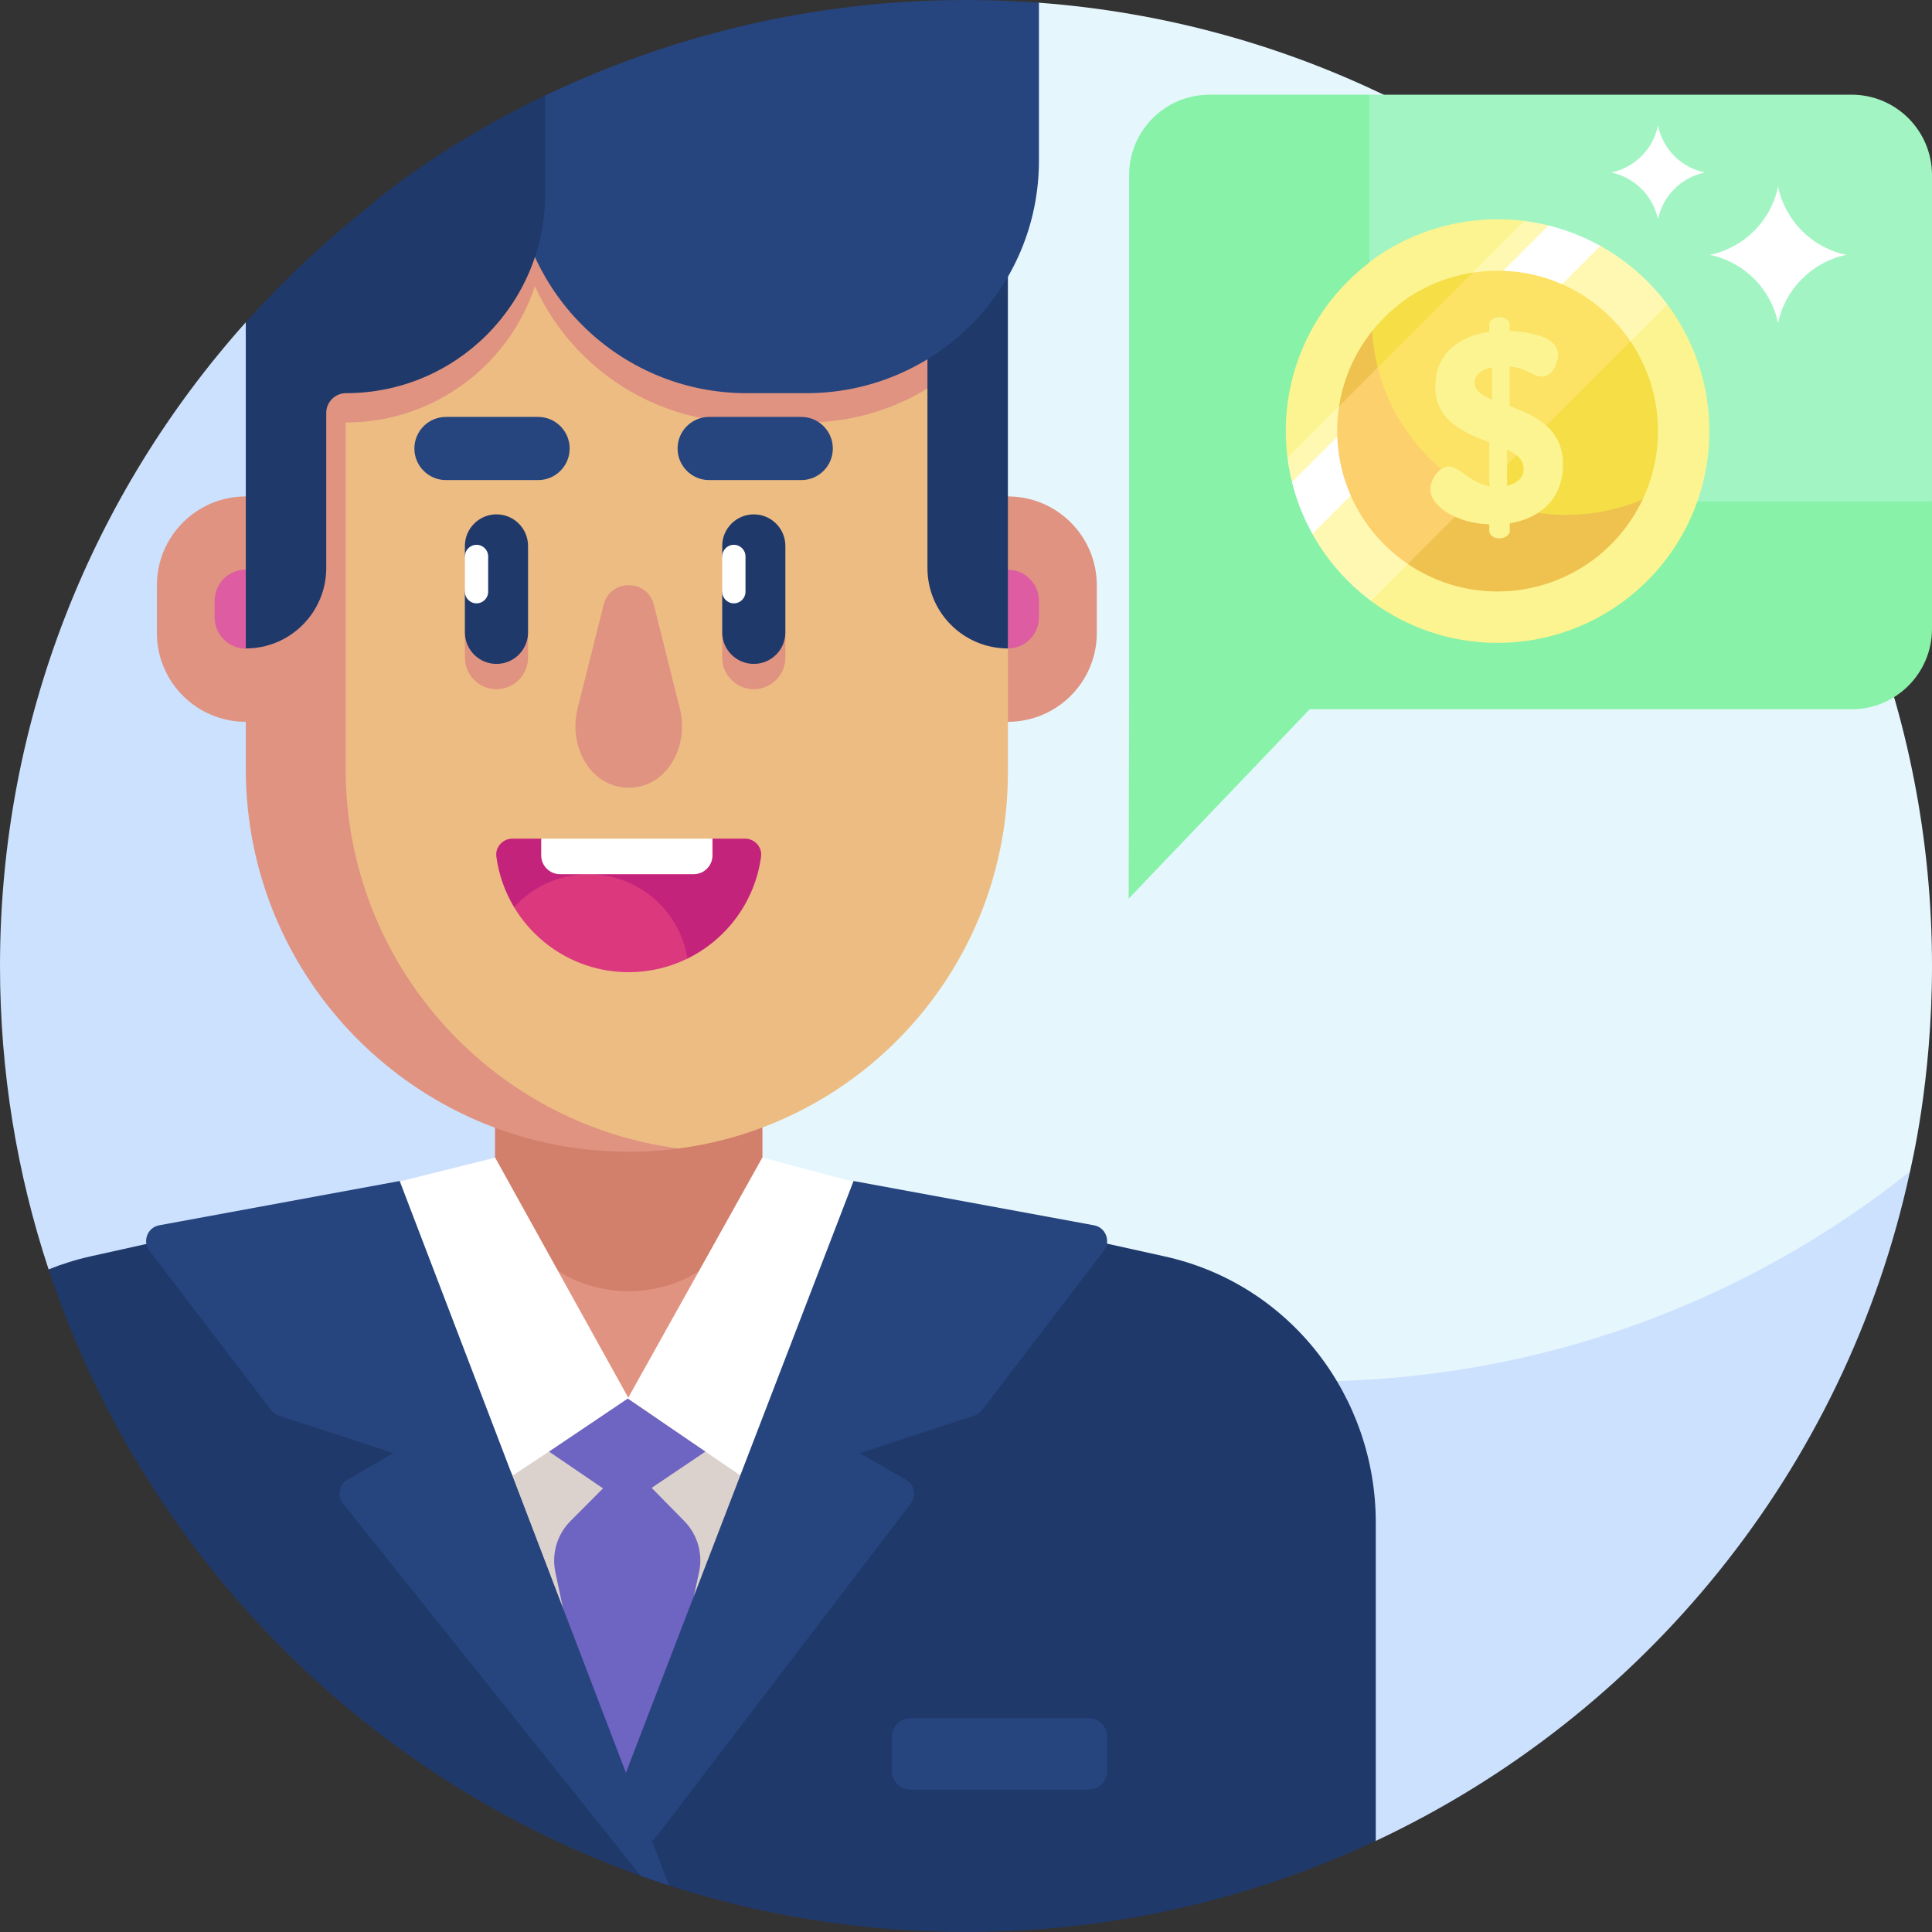 <svg xmlns="http://www.w3.org/2000/svg" id="Layer_1" height="512" viewBox="0 0 510 510" width="512"><rect x="0" y="0" width="510" height="510" fill="#333333" stroke="none"/><g><g><path d="m274.255.716-180.985 59.952c-3.818 16.948-7.385 39.663-7.385 56.238 0 140.833 118.763 254.972 259.596 254.972 54.231 0 114.568-25.992 154.949-57.243.903-.699 3.769-5.396 3.769-5.396.178-1.087 5.801-23.477 5.801-54.239 0-134.355-103.907-244.442-235.745-254.284z" fill="#e5f6fd"></path><path d="m345.459 364.679c-140.833 0-255-114.167-255-255l-25.586-24.591c-40.338 45.104-64.873 104.644-64.873 169.912 0 27.978 4.506 54.904 12.831 80.091l350.344 150.859c70.607-33.127 123.919-97.758 141.024-176.711-43.559 34.695-98.724 55.44-158.74 55.44z" fill="#cce1fe"></path></g><g><path d="m225.189 472.733v-159.273l-59.76-13.224-51.665 11.467v126.649c0 18.989 15.393 34.382 34.382 34.382h77.043z" fill="#dcd2cd"></path><g><g><g><path d="m165.967 375.715c-19.472 0-35.256-15.785-35.256-35.256v-78.969h70.513v78.969c-.001 19.471-15.785 35.256-35.257 35.256z" fill="#e09380"></path></g></g></g><g><g><g><path d="m201.223 305.587v-39.728h-70.513v39.728c0 19.472 15.785 35.256 35.256 35.256 19.473 0 35.257-15.785 35.257-35.256z" fill="#d27f6c"></path></g></g></g><g><g><g><path d="m289.53 167.071c0 12.961-10.507 23.469-23.469 23.469h-6.224v-59.495h6.224c12.961 0 23.469 10.507 23.469 23.469z" fill="#e09380"></path></g></g></g><g><g><g><path d="m266.061 171.177v-20.77c4.525 0 8.193 3.668 8.193 8.193v4.384c0 4.525-3.668 8.193-8.193 8.193z" fill="#dd5ca2"></path></g></g></g><g><g><g><path d="m41.414 167.071c0 12.961 10.507 23.469 23.469 23.469h5.434l1.659-59.495h-7.092c-12.961 0-23.469 10.507-23.469 23.469v12.557z" fill="#e09380"></path></g></g></g><g><g><g><path d="m56.66 162.992c0 4.541 3.681 8.222 8.222 8.222v-20.845c-4.541 0-8.222 3.681-8.222 8.222z" fill="#dd5ca2"></path></g></g></g><path d="m256.771 68.524h-156.788l-9.914 17.322v142.367c0 .773.012 1.544.035 2.313 1.209 40.325 34.823 72.152 75.164 72.521l13.868.127c49.057-6.447 86.926-48.416 86.926-99.233v-32.764c-.001 0-3.332-89.803-9.291-102.653z" fill="#edbc83"></path><g><g><g><path d="m122.72 166.538v7.058c0 4.604 3.733 8.337 8.337 8.337s8.337-3.733 8.337-8.337v-7.058z" fill="#e09380"></path></g></g></g><g><g><g><path d="m190.646 166.538v7.058c0 4.604 3.733 8.337 8.337 8.337s8.337-3.733 8.337-8.337v-7.058z" fill="#e09380"></path></g></g></g><path d="m179.135 303.17c-49.467-6.446-87.888-48.751-87.888-100.219v-92.165c0-1.657.044-3.303.123-4.941h-20.366c-.079 1.637-6.122 65.369-6.122 65.369v31.737c0 55.579 44.803 100.481 99.939 101.07.122.002.242.011.364.012.26.002.521.003.781.003 1.794 0 3.576-.049 5.347-.143.026-.001.052-.002.078-.003-.002 0-.003-.001-.005-.002 2.612-.139 5.195-.382 7.749-.718z" fill="#e09380"></path><g><g><g><path d="m131.056 175.255c-4.604 0-8.337-3.733-8.337-8.337v-10.724l3.073-4.654-3.073-4.654v-2.77c0-4.604 3.733-8.337 8.337-8.337s8.337 3.733 8.337 8.337v22.8c0 4.606-3.733 8.339-8.337 8.339z" fill="#20396b"></path></g></g></g><g><g><g><path d="m198.983 175.255c-4.604 0-8.337-3.733-8.337-8.337v-10.724l3.073-4.654-3.073-4.654v-2.77c0-4.604 3.733-8.337 8.337-8.337s8.337 3.733 8.337 8.337v22.8c0 4.606-3.733 8.339-8.337 8.339z" fill="#20396b"></path></g></g></g><g><path d="m196.664 221.376h-8.584l-22.608 4.694-22.608-4.694h-7.594c-2.547 0-4.583 2.223-4.243 4.748.65 4.83 2.278 9.35 4.679 13.354l45.776 13.566c10.338-5.075 17.828-15.063 19.424-26.919.34-2.526-1.695-4.749-4.242-4.749z" fill="#c4237c"></path></g><g><g><g><path d="m152.459 187.09c-2.072 8.276 1.694 17.29 8.897 20.008 1.449.547 3 .843 4.611.843s3.162-.296 4.611-.843c7.203-2.717 10.969-11.732 8.897-20.008l-6.87-27.435c-1.73-6.907-11.545-6.907-13.275 0z" fill="#e09380"></path></g></g></g><g><path d="m125.793 159.268c-1.697 0-3.073-1.376-3.073-3.073v-9.307c0-1.697 1.376-3.073 3.073-3.073 1.697 0 3.073 1.376 3.073 3.073v9.307c0 1.697-1.376 3.073-3.073 3.073z" fill="#fff"></path></g><g><path d="m193.72 159.268c-1.697 0-3.073-1.376-3.073-3.073v-9.307c0-1.697 1.376-3.073 3.073-3.073 1.697 0 3.073 1.376 3.073 3.073v9.307c0 1.697-1.376 3.073-3.073 3.073z" fill="#fff"></path></g><g><path d="m135.71 239.475c6.161 10.276 17.404 17.157 30.257 17.157 5.568 0 10.831-1.295 15.513-3.594-2.012-12.625-12.947-22.276-26.14-22.276-7.786.001-14.786 3.363-19.63 8.713z" fill="#db387e"></path></g><g><path d="m183.106 230.763h-35.268c-2.747 0-4.973-2.227-4.973-4.973v-4.414h45.215v4.414c-.001 2.746-2.227 4.973-4.974 4.973z" fill="#fff"></path></g><path d="m136.973 62.579c5.751 27.936 30.481 48.942 60.119 48.942h15.781c15.134 0 28.979-5.487 39.68-14.567v-34.375z" fill="#e09380"></path><path d="m83.733 96.217v15.305h7.608c27.81 0 50.56-21.604 52.42-48.942h-26.391c-18.577-.001-33.637 15.059-33.637 33.637z" fill="#e09380"></path><path d="m244.823 32.291h21.239v138.886c-11.73 0-21.239-9.509-21.239-21.239z" fill="#20396b"></path><path d="m255 0c-46.156 0-83.971 12.246-111.101 25.227l-8.189 17.179c0 33.9 27.482 61.382 61.382 61.382h15.781c33.9 0 61.382-27.482 61.382-61.382v-41.686c-6.357-.474-12.777-.72-19.255-.72z" fill="#26447e"></path><path d="m96.253 55.445c-11.277 8.985-21.767 18.913-31.371 29.651v86.08c11.73 0 21.239-9.509 21.239-21.239v-40.93c0-2.883 2.337-5.22 5.22-5.22 29.027 0 52.557-23.531 52.557-52.557v-26.004c-30.553 14.618-47.556 30.17-47.645 30.219z" fill="#20396b"></path><g><g><g><g><path d="m142.039 126.731h-24.312c-4.604 0-8.337-3.732-8.337-8.337 0-4.604 3.732-8.337 8.337-8.337h24.312c4.604 0 8.337 3.732 8.337 8.337 0 4.604-3.732 8.337-8.337 8.337z" fill="#26447e"></path></g></g></g></g><g><g><g><g><path d="m211.512 126.731h-24.312c-4.604 0-8.337-3.732-8.337-8.337 0-4.604 3.732-8.337 8.337-8.337h24.312c4.604 0 8.337 3.732 8.337 8.337-.001 4.604-3.733 8.337-8.337 8.337z" fill="#26447e"></path></g></g></g></g><path d="m363.17 401.858c0-32.991-22.339-62.804-55.682-70.188l-82.692-18.298-59.333 155.626-59.324-155.604-82.207 18.246c-3.851.855-7.547 2.022-11.085 3.445 33.582 101.597 129.299 174.915 242.153 174.915 38.542 0 75.235-8.609 108.17-24.062z" fill="#20396b"></path><path d="m172.242 472.384 12.298-57.388c1.044-4.872-.43-9.942-3.924-13.494l-14.911-15.162-15.108 15.17c-3.531 3.545-5.034 8.634-3.996 13.529l12.156 57.345z" fill="#6e64c2"></path><path d="m130.711 305.587 35.264 63.606-30.575 20.279-47.96-73.096z" fill="#fff"></path><path d="m201.223 305.587-35.517 63.606 29.717 20.279 48.487-72.6z" fill="#fff"></path><path d="m165.706 369.193 20.506 13.994-20.749 13.993-20.525-13.993z" fill="#6e64c2"></path><g fill="#26447e"><path d="m105.508 311.756-63.474 11.691c-3.102.571-4.508 4.215-2.593 6.722l32.129 42.069c.519.68 1.232 1.186 2.045 1.452l30.254 9.899-12.142 7.003c-2.242 1.293-2.806 4.28-1.189 6.301l78.623 98.281c2.461.88 4.941 1.721 7.437 2.526z"></path><path d="m225.315 311.756 63.474 11.691c3.102.571 4.507 4.215 2.593 6.722l-32.129 42.069c-.519.68-1.232 1.186-2.045 1.452l-30.254 9.899 12.237 7.058c2.209 1.274 2.795 4.2 1.247 6.226l-67.964 88.992-11.359-7.202z"></path><path d="m240.262 472.384h47.184c2.656 0 4.809-2.153 4.809-4.809v-9.2c0-2.656-2.153-4.809-4.809-4.809h-47.184c-2.656 0-4.809 2.153-4.809 4.809v9.2c0 2.656 2.153 4.809 4.809 4.809z"></path></g></g><path d="m510 132.373-113.394 29.349c-41.095 10.636-76.944-29.766-61.494-69.303l26.348-67.425h127.301c11.73 0 21.239 9.509 21.239 21.239z" fill="#a2f5c3"></path><path d="m361.46 132.373v-107.378h-42.158c-11.73 0-21.239 9.509-21.239 21.239v140.995h190.698c11.73 0 21.239-9.509 21.239-21.239v-33.616h-148.54z" fill="#88f2a9"></path><path d="m298.063 187.228-.12 49.981 53.541-56.002z" fill="#88f2a9"></path><g><g><g><path d="m395.323 62.383c-19.785 0-31.973 11.16-32.006 11.179 0 0-.507.632-.601 1.053-.77 3.417-1.489 7.997-1.489 11.339 0 28.394 23.945 51.407 52.339 51.407 10.934 0 23.099-5.24 31.241-11.541.182-.141.76-1.088.76-1.088.036-.219 1.169-4.733 1.169-10.935-.001-28.396-23.019-51.414-51.413-51.414z" fill="#f5de46"></path></g><g><g><path d="m445.566 124.731c-8.782 6.995-19.905 11.178-32.005 11.178-28.394 0-51.413-23.018-51.413-51.413 0-3.753.405-7.41 1.168-10.935-.001.001.001-.001 0 0-11.824 9.42-19.406 23.941-19.406 40.234 0 28.394 23.018 51.413 51.413 51.413 24.43 0 45.185-17.134 50.243-40.477z" fill="#efc250"></path></g></g></g><g><path d="m398.251 62.467-35.545 35.545c3.597 14.436 13.479 26.497 26.477 33.319l47.743-47.743c-8.809-12.111-22.776-20.227-38.675-21.121z" fill="#fce265"></path></g><g><path d="m363.69 97.029-19.695 19.695c.893 15.899 9.01 29.866 21.122 38.675l25.089-25.089c-13.052-6.668-22.875-18.748-26.516-33.281z" fill="#fcd06d"></path></g><g><path d="m393.129 138.42c-8.555-.285-15.542-4.705-15.542-9.268 0-2.424 2.139-5.989 4.848-5.989 2.994 0 5.418 4.206 10.694 5.133v-11.55c-6.559-2.495-14.258-5.561-14.258-14.686 0-9.054 6.701-13.403 14.258-14.472v-1.996c0-.998 1.141-1.925 2.709-1.925 1.355 0 2.709.927 2.709 1.925v1.782c4.42.143 12.761 1.283 12.761 6.203 0 1.925-1.283 5.846-4.42 5.846-2.353 0-3.707-2.281-8.341-2.638v10.409c6.488 2.424 14.044 5.775 14.044 15.399 0 8.84-5.703 14.187-14.044 15.542v2.068c0 .998-1.355 1.925-2.709 1.925-1.569 0-2.709-.927-2.709-1.925zm.713-32.937v-8.484c-3.208.642-4.563 2.281-4.563 3.992 0 2.068 1.854 3.351 4.563 4.492zm3.993 13.189v9.553c2.424-.571 4.349-1.925 4.349-4.491 0-2.353-1.783-3.85-4.349-5.062z" fill="#fbf490"></path></g><g><path d="m440.142 80.373-37.755-22.041c-2.314-.292-4.672-.442-7.064-.442-21.514 0-34.767 12.135-34.804 12.156-12.857 10.243-21.103 26.034-21.103 43.75 0 2.293.138 4.554.406 6.775l22.077 38.045c9.323 6.963 20.891 11.086 33.422 11.086 26.565 0 49.135-18.631 54.634-44.015.039-.238 1.272-5.147 1.272-11.891.002-12.532-4.121-24.101-11.085-33.423zm-3.389 42.208c-.021.093-.044.2-.07.322-2.036 9.301-7.25 17.742-14.689 23.778-7.516 6.099-16.989 9.458-26.672 9.458-8.756 0-16.899-2.671-23.659-7.242-15.974-6.474-24.112-24.297-18.542-40.609l.361-1.058c1.617-10.421 7.063-19.869 15.487-26.579.181-.144.359-.294.536-.449.085-.075 7.378-6.379 19.246-8.24 2.057-.323 4.252-.512 6.571-.512l23.822-3.226 11.262 21.883c4.582 6.765 7.26 14.919 7.26 23.687.001 2.966-.332 6.168-.913 8.787z" fill="#fbf490"></path></g><g><g><path d="m356.551 130.817-6.668-3.578 3.121-11.945c-.017-.497-.026-.997-.026-1.499 0-2.219.175-4.411.509-6.563l-13.628 13.628c.274 2.175.673 4.311 1.19 6.4l5.386 13.675c3.857 6.932 9.145 12.959 15.465 17.68l9.736-9.736c-6.581-4.458-11.847-10.716-15.085-18.062z" fill="#fff8b3"></path></g><g><path d="m422.462 64.907-13.675-5.386c-2.09-.517-4.226-.916-6.4-1.19l-13.635 13.635c2.058-.323 4.251-.516 6.57-.516.502 0 1.001.009 1.499.026l11.588-3.252 3.935 6.799c7.346 3.238 13.604 8.504 18.062 15.085l9.736-9.736c-4.721-6.32-10.747-11.608-17.68-15.465z" fill="#fff8b3"></path></g></g><g><path d="m341.052 127.259c1.196 4.837 3.02 9.427 5.384 13.675l10.119-10.119c-2.106-4.779-3.344-10.019-3.537-15.522z" fill="#fff"></path></g><g><path d="m396.821 71.49c5.502.193 10.743 1.431 15.522 3.537l10.119-10.119c-4.249-2.364-8.838-4.188-13.675-5.384z" fill="#fff"></path></g><g fill="#fff"><path d="m469.373 49.266c1.891 9.049 8.961 16.119 18.01 18.01-9.049 1.891-16.119 8.961-18.01 18.01-1.891-9.049-8.961-16.119-18.01-18.01 9.049-1.891 16.119-8.961 18.01-18.01z"></path><path d="m437.667 33.179c1.297 6.208 6.147 11.058 12.355 12.355-6.208 1.297-11.058 6.147-12.355 12.355-1.297-6.208-6.147-11.058-12.355-12.355 6.208-1.297 11.058-6.147 12.355-12.355z"></path></g></g></g></svg>
